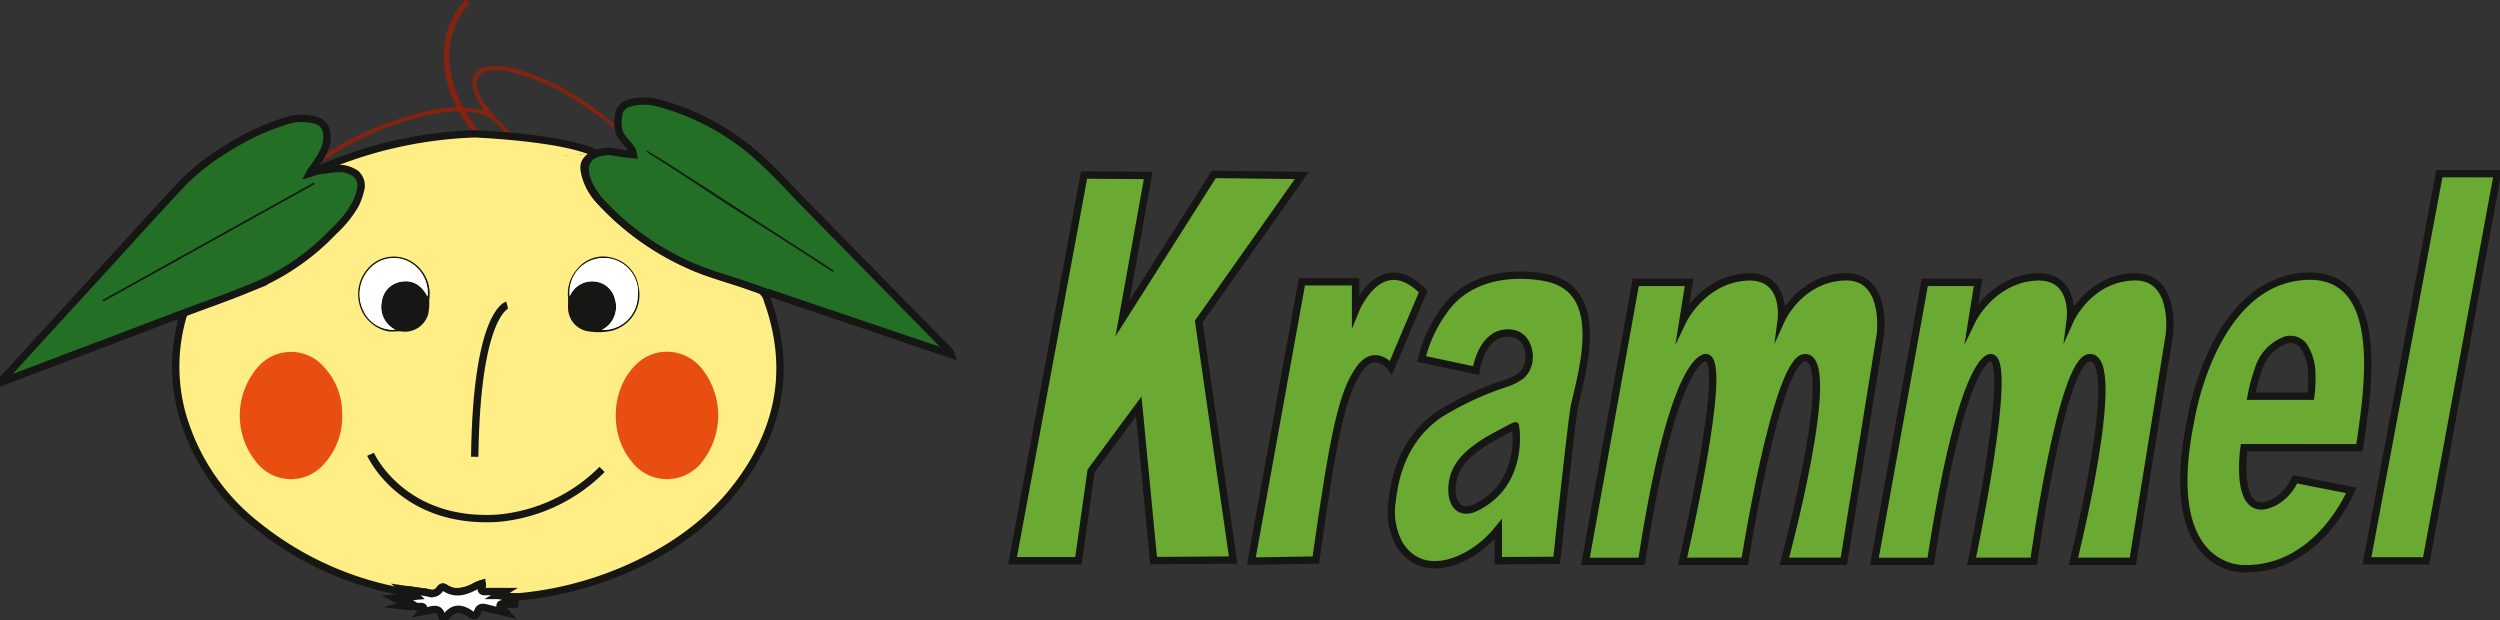 <svg xmlns="http://www.w3.org/2000/svg" xmlns:xlink="http://www.w3.org/1999/xlink" width="340" height="84.383" viewBox="0 0 340 84.383"><rect x="0" y="0" width="340" height="84.383" fill="#333333" stroke="none"/><defs><clipPath id="a"><rect width="340" height="84.383" fill="none"/></clipPath></defs><g clip-path="url(#a)"><path d="M98.709,36.515c-1.455.946-1.675,1.535-1.166,3.209a8.033,8.033,0,0,0,1.8,3.115,36.687,36.687,0,0,0,12.371,8.839c2.412,1.069,5,1.746,7.506,2.6a6.224,6.224,0,0,0,1.026.343,2.436,2.436,0,0,1,2.007,1.892c3.172,8.793,1.832,16.938-3.573,24.437-4.156,5.767-9.815,9.646-16.309,12.368a47.248,47.248,0,0,1-13.777,3.455c-.189.018-.378.03-.568.035-.75.026-.747.007-1.635.007.077-.049.023.036.082,0,.146-.089-.93-.126-.835-.187-.164,0,.5-.265.488-.308H83.259c.025-.174.049-.325.074-.481.018-.12.036-.245.057-.389.007-.023.018-.049.028-.074.049-.12.1-.248-.031-.376a6.554,6.554,0,0,0-.767.3,4.95,4.95,0,0,1-2.933.777c-.018-.007-.129.073-.147.063-.186.045-.307-.081-.59-.262a3.49,3.49,0,0,1-.58-.315c-.32-.212-.527-.023-.7.207a1.208,1.208,0,0,1-.941.562c-.6-.087-1.2-.181-1.805-.273-.542-.084-1.082-.171-1.624-.253a.129.129,0,0,0-.072.015h0c-.041.015-.095.043-.179.072.133.074.245.138.348.194.077.043.145.085.217.123l-.015.1c-.893-.184-1.788-.348-2.675-.557a43.754,43.754,0,0,1-17.905-8.519A29.444,29.444,0,0,1,42.6,71.818a24.354,24.354,0,0,1,.12-13.089,1.309,1.309,0,0,1,.9-1c2.668-.977,5.345-1.933,7.975-3.01a31.988,31.988,0,0,0,11.483-7.745,14.048,14.048,0,0,0,2.971-3.716,11.8,11.8,0,0,0,.673-1.913,2.027,2.027,0,0,0-1.161-2.53,4.581,4.581,0,0,0-2.864-.319c-.427.053-.852.138-1.279.207" transform="translate(-17.865 -15.622)" fill="#ffed86"/><path d="M98.709,36.515c-1.455.946-1.675,1.535-1.166,3.209a8.033,8.033,0,0,0,1.8,3.115,36.687,36.687,0,0,0,12.371,8.839c2.412,1.069,5,1.746,7.506,2.6a6.224,6.224,0,0,0,1.026.343,2.436,2.436,0,0,1,2.007,1.892c3.172,8.793,1.832,16.938-3.573,24.437-4.156,5.767-9.815,9.646-16.309,12.368a47.248,47.248,0,0,1-13.777,3.455c-.189.018-.378.03-.568.035-.75.026-.747.007-1.635.007.077-.049.023.036.082,0,.146-.089-.93-.126-.835-.187-.164,0,.5-.265.488-.308H83.259c.025-.174.049-.325.074-.481.018-.12.036-.245.057-.389.007-.023.018-.049.028-.074.049-.12.1-.248-.031-.376a6.554,6.554,0,0,0-.767.3,4.95,4.95,0,0,1-2.933.777c-.018-.007-.129.073-.147.063-.186.045-.307-.081-.59-.262a3.49,3.49,0,0,1-.58-.315c-.32-.212-.527-.023-.7.207a1.208,1.208,0,0,1-.941.562c-.6-.087-1.2-.181-1.805-.273-.542-.084-1.082-.171-1.624-.253a.129.129,0,0,0-.072.015h0c-.041.015-.095.043-.179.072.133.074.245.138.348.194.077.043.145.085.217.123l-.015.1c-.893-.184-1.788-.348-2.675-.557a43.754,43.754,0,0,1-17.905-8.519A29.444,29.444,0,0,1,42.6,71.818a24.354,24.354,0,0,1,.12-13.089,1.309,1.309,0,0,1,.9-1c2.668-.977,5.345-1.933,7.975-3.01a31.988,31.988,0,0,0,11.483-7.745,14.048,14.048,0,0,0,2.971-3.716,11.8,11.8,0,0,0,.673-1.913,2.027,2.027,0,0,0-1.161-2.53,4.581,4.581,0,0,0-2.864-.319c-.427.053-.852.138-1.279.207" transform="translate(-17.865 -15.622)" fill="none" stroke="#161615" stroke-miterlimit="10" stroke-width="1"/><path d="M144.594,65.11a4.7,4.7,0,0,0-3.417-3.918,4.488,4.488,0,0,0-4.862,1.4,5.034,5.034,0,0,0-1.309,4c0,.634-.018,1.081,0,1.527a3.237,3.237,0,0,0,2.471,2.977,8.551,8.551,0,0,0,3.529-.043,5.038,5.038,0,0,0,3.586-5.941M139.6,70.948a3.5,3.5,0,0,0,1.777-4.176,3.089,3.089,0,0,0-2.565-2.379,3.28,3.28,0,0,0-3.58,1.975,4.656,4.656,0,1,1,9.237.1,4.68,4.68,0,0,1-4.869,4.481" transform="translate(-57.745 -26.084)" fill="#161615"/><path d="M144.653,66.623a4.68,4.68,0,0,1-4.869,4.481,3.505,3.505,0,0,0,1.777-4.176A3.089,3.089,0,0,0,139,64.548a3.279,3.279,0,0,0-3.58,1.975,4.656,4.656,0,1,1,9.237.1" transform="translate(-57.927 -26.239)" fill="#fff"/><path d="M92.6,61.8a4.655,4.655,0,0,0-5.266.008,5.279,5.279,0,0,0-2.087,5.44,5.019,5.019,0,0,0,3.91,3.9c.645.11,1.274-.048,1.9.029a3.292,3.292,0,0,0,3.6-2.379,7.547,7.547,0,0,0,.13-1.9A5.165,5.165,0,0,0,92.6,61.8m1.969,4.622c-.813-1.509-1.989-2.345-3.7-2a3.1,3.1,0,0,0-2.524,2.642,3.46,3.46,0,0,0,1.826,3.867,4.446,4.446,0,0,1-4.325-2.578,5.07,5.07,0,0,1,.957-5.826,4.433,4.433,0,0,1,5.225-.834,4.828,4.828,0,0,1,2.537,4.726" transform="translate(-36.416 -26.094)" fill="#161615"/><path d="M94.731,66.578c-.813-1.509-1.989-2.345-3.7-2a3.1,3.1,0,0,0-2.524,2.642,3.46,3.46,0,0,0,1.826,3.867,4.446,4.446,0,0,1-4.325-2.578,5.07,5.07,0,0,1,.957-5.826,4.433,4.433,0,0,1,5.225-.834,4.828,4.828,0,0,1,2.537,4.726" transform="translate(-36.574 -26.245)" fill="#fff"/><path d="M117.246,72.524s-4.166,1.078-4.412,20.623" transform="translate(-48.272 -31.027)" fill="none" stroke="#161615" stroke-miterlimit="10" stroke-width="1"/><path d="M88.073,107.975s4.236,9.5,17.289,8.7a22.817,22.817,0,0,0,14.2-6.641" transform="translate(-37.679 -46.193)" fill="none" stroke="#161615" stroke-miterlimit="10" stroke-width="1"/><path d="M153.339,83.6a6.1,6.1,0,0,1,4.759,2.341,10.19,10.19,0,0,1,.09,12.518,6.019,6.019,0,0,1-9.691.033c-3.056-3.65-2.8-9.813.555-13.076a5.917,5.917,0,0,1,4.287-1.817" transform="translate(-62.616 -35.764)" fill="#e74e0f"/><path d="M70.912,92.115a9.47,9.47,0,0,1-2.429,6.736,5.939,5.939,0,0,1-9.019.046,10.05,10.05,0,0,1,.115-13.322,5.933,5.933,0,0,1,8.8.05,9.212,9.212,0,0,1,2.533,6.489" transform="translate(-24.384 -35.786)" fill="#e74e0f"/><path d="M108.812,140.959c0,.053.007.106.007.16.437.093.87.187,1.306.276,0,.04,0,.077-.006.117-.48,0-.964-.01-1.444,0-.18.007-.423-.106-.524.113s.157.32.267.46.253.287.523.586c-1.023-.24-1.86-.417-2.687-.64-.553-.147-.97-.107-1.167.52-.176.563-.517.627-.983.3-1.207-.853-2.324-.944-3.3.367-.257.343-.533.3-.63-.117-.22-.984-.874-.946-1.624-.75-.293.077-.593.117-1.127.217.547-.67.267-.747-.247-.73a14.587,14.587,0,0,1-2.343-.1l1.2-.34c-.717-.463-1.513-.316-2.247-.693,1.044-.093,1.814-.166,2.928-.27-.6-.537-.719-.1-1.738-.957,1.247.187,2.36.3,3.45.537a1.3,1.3,0,0,0,1.5-.513c.17-.23.376-.42.7-.207,1.484.984,2.87.466,4.25-.263a6.483,6.483,0,0,1,.767-.3c.137.126.08.257.03.376-.233.567-.017.734.557.707.76-.037,1.527-.01,2.516-.01-.4.237-.593.35-.9.53a21.448,21.448,0,0,0,2.45.207c-.58.163-1.037.287-1.49.413" transform="translate(-40.124 -59.354)" fill="#fff"/><path d="M108.812,140.959c0,.053.007.106.007.16.437.093.87.187,1.306.276,0,.04,0,.077-.006.117-.48,0-.964-.01-1.444,0-.18.007-.423-.106-.524.113s.157.32.267.46.253.287.523.586c-1.023-.24-1.86-.417-2.687-.64-.553-.147-.97-.107-1.167.52-.176.563-.517.627-.983.3-1.207-.853-2.324-.944-3.3.367-.257.343-.533.3-.63-.117-.22-.984-.874-.946-1.624-.75-.293.077-.593.117-1.127.217.547-.67.267-.747-.247-.73a14.587,14.587,0,0,1-2.343-.1l1.2-.34c-.717-.463-1.513-.316-2.247-.693,1.044-.093,1.814-.166,2.928-.27-.6-.537-.719-.1-1.738-.957,1.247.187,2.36.3,3.45.537a1.3,1.3,0,0,0,1.5-.513c.17-.23.376-.42.7-.207,1.484.984,2.87.466,4.25-.263a6.483,6.483,0,0,1,.767-.3c.137.126.08.257.03.376-.233.567-.017.734.557.707.76-.037,1.527-.01,2.516-.01-.4.237-.593.35-.9.53a21.448,21.448,0,0,0,2.45.207C109.723,140.709,109.266,140.833,108.812,140.959Z" transform="translate(-40.124 -59.354)" fill="none" stroke="#161615" stroke-miterlimit="10" stroke-width="1"/><path d="M115.794,18.443l-.089-.854c-.223-.207-.368-.345-.517-.478a34.29,34.29,0,0,0-12.637-7.483,10.974,10.974,0,0,0-4.4-.588,2.328,2.328,0,0,0-2.233,3.251A7.884,7.884,0,0,0,96.948,14.4a1.39,1.39,0,0,1,.346.644,13.582,13.582,0,0,0-2.253-.386.8.8,0,0,1-.831-.534,16.442,16.442,0,0,1-1.069-2.793c-.99-3.8-.711-7.381,1.9-10.534.182-.22.379-.368.059-.66-.373-.338-.486.023-.637.2A10.5,10.5,0,0,0,91.959,6.16a14.483,14.483,0,0,0,1.425,7.928c.2.425.135.555-.332.557a15.122,15.122,0,0,0-2.849.343,42.424,42.424,0,0,0-14.194,5.831c-.243.151-.484.3-.887.56H75.09L74.1,22.865a2.054,2.054,0,0,1,.417-.386A43.073,43.073,0,0,1,89.9,15.61a22.294,22.294,0,0,1,3.54-.458.624.624,0,0,1,.68.333A18.592,18.592,0,0,0,96.033,18.2a50.866,50.866,0,0,0-22.4,5.386,7.445,7.445,0,0,1,1.639-.434h0a27.148,27.148,0,0,1,4.233-1.846,51.47,51.47,0,0,1,16.178-2.862,1.488,1.488,0,0,1,1.12.585c.144.133.238.476.55.241.256-.195.438-.412.021-.778a15.151,15.151,0,0,1,3.338.138c.542.105.862.668,1.333.952.181.11.332.486.619.143s-.115-.4-.255-.568c-.105-.123-.29-.174-.363-.437a49.881,49.881,0,0,1,10.493,2.169l.108-.3c-1.322-.237-2.6-.7-3.908-.992a50.876,50.876,0,0,0-6.841-1.115,1.093,1.093,0,0,1-.637-.253,19.928,19.928,0,0,1-4.061-4.47,5.863,5.863,0,0,1-.8-1.8A1.706,1.706,0,0,1,97.895,9.64a7.456,7.456,0,0,1,3.407.223,30.309,30.309,0,0,1,10.1,4.89c2.184,1.537,2.772,1.55,4.4,3.691.064.084-.064-.087,0,0m-15.406-.13c-1.061-.1-2.11-.077-3.156-.094a.434.434,0,0,1-.271-.13,14.839,14.839,0,0,1-2.1-2.829,5.4,5.4,0,0,1,3.15.683,11.69,11.69,0,0,1,2.373,2.371" transform="translate(-31.503 0)" fill="#86230f"/><path d="M73.637,37.195a57.552,57.552,0,0,1,22.4-5.386s12.319.484,16.509,2.688" transform="translate(-31.503 -13.608)" fill="#ffed86"/><path d="M73.637,37.195a57.552,57.552,0,0,1,22.4-5.386s12.319.484,16.509,2.688" transform="translate(-31.503 -13.608)" fill="none" stroke="#161615" stroke-miterlimit="10" stroke-width="1"/><path d="M104.458,49.993c8.415,2.847,16.705,5.655,25.114,8.5a1.413,1.413,0,0,0-.473-.683q-9.679-9.874-19.358-19.741c-2.087-2.128-4.079-4.361-6.3-6.343a33.137,33.137,0,0,0-13.769-7.46,7.673,7.673,0,0,0-3.908.028,1.936,1.936,0,0,0-1.416,1.638,5.467,5.467,0,0,0,.007,2.023c.273,1.382,1.8,1.992,2.009,3.359-.734-.061-1.465-.176-2.2-.276a4.706,4.706,0,0,0-3.4.395c-2.131,1.529-.2,4.8,1.077,6.192a36.639,36.639,0,0,0,12.368,8.836c2.414,1.069,5,1.749,7.509,2.606.34.118,2.381.872,2.731.926M26.126,52.512c2.668-.977,5.345-1.933,7.974-3.01a31.943,31.943,0,0,0,11.481-7.746,15.062,15.062,0,0,0,2.985-3.708,8.85,8.85,0,0,0,.672-1.916A2.066,2.066,0,0,0,48.064,33.6a3.681,3.681,0,0,0-1.908-.4,9.313,9.313,0,0,0-.954.082c-.4.051-.8.128-1.215.151a7.427,7.427,0,0,0-1.639.435.121.121,0,0,1-.026.01,5.1,5.1,0,0,1,.486-.732l.992-1.486.568-1.125a3.814,3.814,0,0,0,.261-.918c.2-1.409-.069-2.775-1.911-3.089a7.053,7.053,0,0,0-3.411.13,34.469,34.469,0,0,0-8.4,3.918,31.707,31.707,0,0,0-5.818,4.55c-3.851,4.12-7.629,8.306-11.435,12.467Q7.271,54.566.9,61.54c-.153.169-.4.307-.4.68,8.23-3.113,17.36-6.583,25.626-9.708" transform="translate(-0.214 -10.28)" fill="#236f26"/><path d="M104.458,49.993c8.415,2.847,16.705,5.655,25.114,8.5a1.413,1.413,0,0,0-.473-.683q-9.679-9.874-19.358-19.741c-2.087-2.128-4.079-4.361-6.3-6.343a33.137,33.137,0,0,0-13.769-7.46,7.673,7.673,0,0,0-3.908.028,1.936,1.936,0,0,0-1.416,1.638,5.467,5.467,0,0,0,.007,2.023c.273,1.382,1.8,1.992,2.009,3.359-.734-.061-1.465-.176-2.2-.276a4.706,4.706,0,0,0-3.4.395c-2.131,1.529-.2,4.8,1.077,6.192a36.639,36.639,0,0,0,12.368,8.836c2.414,1.069,5,1.749,7.509,2.606.34.118,2.381.872,2.731.926M26.126,52.512c2.668-.977,5.345-1.933,7.974-3.01a31.943,31.943,0,0,0,11.481-7.746,15.062,15.062,0,0,0,2.985-3.708,8.85,8.85,0,0,0,.672-1.916A2.066,2.066,0,0,0,48.064,33.6a3.681,3.681,0,0,0-1.908-.4,9.313,9.313,0,0,0-.954.082c-.4.051-.8.128-1.215.151a7.427,7.427,0,0,0-1.639.435.121.121,0,0,1-.026.01,5.1,5.1,0,0,1,.486-.732l.992-1.486.568-1.125a3.814,3.814,0,0,0,.261-.918c.2-1.409-.069-2.775-1.911-3.089a7.053,7.053,0,0,0-3.411.13,34.469,34.469,0,0,0-8.4,3.918,31.707,31.707,0,0,0-5.818,4.55c-3.851,4.12-7.629,8.306-11.435,12.467Q7.271,54.566.9,61.54c-.153.169-.4.307-.4.68,8.23-3.113,17.36-6.583,25.626-9.708" transform="translate(-0.214 -10.28)" fill="none" stroke="#161615" stroke-miterlimit="10" stroke-width="1"/><path d="M53.216,43.6,24.477,59.579l-.121-.217L53.089,43.389l.127.216" transform="translate(-10.42 -18.563)" fill="#0e1c0e"/><path d="M153.716,35.8c1.136.7,2.283,1.387,3.407,2.109q5.06,3.253,10.106,6.528,5.754,3.718,11.507,7.437c.134.087.253.2.379.3l-.077.135c-.183-.1-.371-.193-.546-.306-2.322-1.5-4.638-3.01-6.965-4.5-2.384-1.528-4.789-3.026-7.168-4.562-1.937-1.25-3.844-2.546-5.777-3.8-1.577-1.027-3.172-2.027-4.754-3.045a1.431,1.431,0,0,1-.246-.27l.133-.02" transform="translate(-65.705 -15.317)" fill="#0e1c0e"/><path d="M250.393,41.538l-9.726,52.443h8.963l1.716-12.2L257.831,73l2.023,20.977,10.811-.082L265.99,61.465,280.015,41.6l-11.98-.146L255.617,61.027l3.506-19.43Z" transform="translate(-102.961 -17.733)" fill="#6aa932"/><path d="M250.393,41.538l-9.726,52.443h8.963l1.716-12.2L257.831,73l2.023,20.977,10.811-.082L265.99,61.465,280.015,41.6l-11.98-.146L255.617,61.027l3.506-19.43Z" transform="translate(-102.961 -17.733)" fill="none" stroke="#161615" stroke-miterlimit="10" stroke-width="1"/><path d="M297.434,104.4,304.3,66.415h7.305v3.838s3.387-8.371,9.2-2.523l-4.383,10.341s-2.191-2.89-4.382.324-3.36,8.181-5.844,25.859Z" transform="translate(-127.247 -28.088)" fill="#6aa932"/><path d="M297.434,104.4,304.3,66.415h7.305v3.838s3.387-8.371,9.2-2.523l-4.383,10.341s-2.191-2.89-4.382.324-3.36,8.181-5.844,25.859Z" transform="translate(-127.247 -28.088)" fill="none" stroke="#161615" stroke-miterlimit="10" stroke-width="1"/><path d="M351.854,65.763s-9.46-2.286-14.111,4.651a18.6,18.6,0,0,0-2.917,6.386l7.41,1.576s.775-5.683,4.954-5.052c2.45.37,3.08,4.259,1.1,5.8a7.531,7.531,0,0,1-2.012,1,40.936,40.936,0,0,0-9.049,4.211c-4.025,2.782-5.883,6.978-6.393,11.738a9.246,9.246,0,0,0,.985,5.943c3.243,5.142,9.6,2.188,12.756-1.292q.354-.391.687-.8v4.309l7.944-.042s2.076-19.6,2.447-21.172c1.258-5.328,4.167-15.6-3.8-17.25M342.227,97c-1.843.91-3.137-.064-3.247-2.036-.194-3.485,2.165-5.458,4.872-7.111.321-.2,3.739-2.068,3.739-1.957,0,0,1.417,7.757-5.364,11.1" transform="translate(-141.496 -27.98)" fill="#6aa932"/><path d="M351.854,65.763s-9.46-2.286-14.111,4.651a18.6,18.6,0,0,0-2.917,6.386l7.41,1.576s.775-5.683,4.954-5.052c2.45.37,3.08,4.259,1.1,5.8a7.531,7.531,0,0,1-2.012,1,40.936,40.936,0,0,0-9.049,4.211c-4.025,2.782-5.883,6.978-6.393,11.738a9.246,9.246,0,0,0,.985,5.943c3.243,5.142,9.6,2.188,12.756-1.292q.354-.391.687-.8v4.309l7.944-.042s2.076-19.6,2.447-21.172C356.909,77.686,359.819,67.412,351.854,65.763ZM342.227,97c-1.843.91-3.137-.064-3.247-2.036-.194-3.485,2.165-5.458,4.872-7.111.321-.2,3.739-2.068,3.739-1.957C347.591,85.9,349.007,93.654,342.227,97Z" transform="translate(-141.496 -27.98)" fill="none" stroke="#161615" stroke-miterlimit="10" stroke-width="1"/><path d="M376.831,104.491l6.842-37.94h7.256l-.829,5.183s2.591-5.39,8.4-5.908,4.976,5.8,4.976,5.8,2.488-5.554,8.5-5.835,4.976,7.8,4.976,7.8l-4.976,30.892h-8.086s7.534-27.818,2.789-27.7c-3.846.1-8.168,27.7-8.168,27.7h-8.474s6.426-27.6,3.2-27.7c0,0-4.381-.872-8.753,27.7Z" transform="translate(-161.215 -28.145)" fill="#6aa932"/><path d="M376.831,104.491l6.842-37.94h7.256l-.829,5.183s2.591-5.39,8.4-5.908,4.976,5.8,4.976,5.8,2.488-5.554,8.5-5.835,4.976,7.8,4.976,7.8l-4.976,30.892h-8.086s7.534-27.818,2.789-27.7c-3.846.1-8.168,27.7-8.168,27.7h-8.474s6.426-27.6,3.2-27.7c0,0-4.381-.872-8.753,27.7Z" transform="translate(-161.215 -28.145)" fill="none" stroke="#161615" stroke-miterlimit="10" stroke-width="1"/><path d="M445.528,104.491l6.842-37.94h7.256l-.829,5.183s2.591-5.39,8.4-5.908,4.976,5.8,4.976,5.8,2.488-5.554,8.5-5.835,4.976,7.8,4.976,7.8l-4.976,30.892h-8.086s6.962-27.818,2.217-27.7c-3.847.1-7.6,27.7-7.6,27.7H458.73s5.854-27.6,2.63-27.7c0,0-3.809-.871-8.182,27.7Z" transform="translate(-190.604 -28.145)" fill="#6aa932"/><path d="M445.528,104.491l6.842-37.94h7.256l-.829,5.183s2.591-5.39,8.4-5.908,4.976,5.8,4.976,5.8,2.488-5.554,8.5-5.835,4.976,7.8,4.976,7.8l-4.976,30.892h-8.086s6.962-27.818,2.217-27.7c-3.847.1-7.6,27.7-7.6,27.7H458.73s5.854-27.6,2.63-27.7c0,0-3.809-.871-8.182,27.7Z" transform="translate(-190.604 -28.145)" fill="none" stroke="#161615" stroke-miterlimit="10" stroke-width="1"/><path d="M542.957,88.972c1.028-7.2,4.112-24.488-7.945-23.273s-14.955,19.254-14.955,19.254c-4.393,21.03,7.2,20.469,7.2,20.469,10.188.187,14.581-10.655,14.581-10.655l-7.664-1.5a6.408,6.408,0,0,1-2.6,2.991c-5.871,3.271-4.316-7.291-4.316-7.291ZM532.7,74.416a2.241,2.241,0,0,1,2.663.727,6.958,6.958,0,0,1,1.1,3.976,16.836,16.836,0,0,1-.136,2.843h-8.1a23.105,23.105,0,0,1,.956-3.58,6.074,6.074,0,0,1,3.521-3.967" transform="translate(-222.064 -28.081)" fill="#6aa932"/><path d="M542.957,88.972c1.028-7.2,4.112-24.488-7.945-23.273s-14.955,19.254-14.955,19.254c-4.393,21.03,7.2,20.469,7.2,20.469,10.188.187,14.581-10.655,14.581-10.655l-7.664-1.5a6.408,6.408,0,0,1-2.6,2.991c-5.871,3.271-4.316-7.291-4.316-7.291ZM532.7,74.416a2.241,2.241,0,0,1,2.663.727,6.958,6.958,0,0,1,1.1,3.976,16.836,16.836,0,0,1-.136,2.843h-8.1a23.105,23.105,0,0,1,.956-3.58A6.074,6.074,0,0,1,532.7,74.416Z" transform="translate(-222.064 -28.081)" fill="none" stroke="#161615" stroke-miterlimit="10" stroke-width="1"/><path d="M562.593,93.937l9.844-52.653h7.905l-9.7,52.653Z" transform="translate(-240.687 -17.662)" fill="#6aa932"/><path d="M562.593,93.937l9.844-52.653h7.905l-9.7,52.653Z" transform="translate(-240.687 -17.662)" fill="none" stroke="#161615" stroke-miterlimit="10" stroke-width="1"/></g></svg>